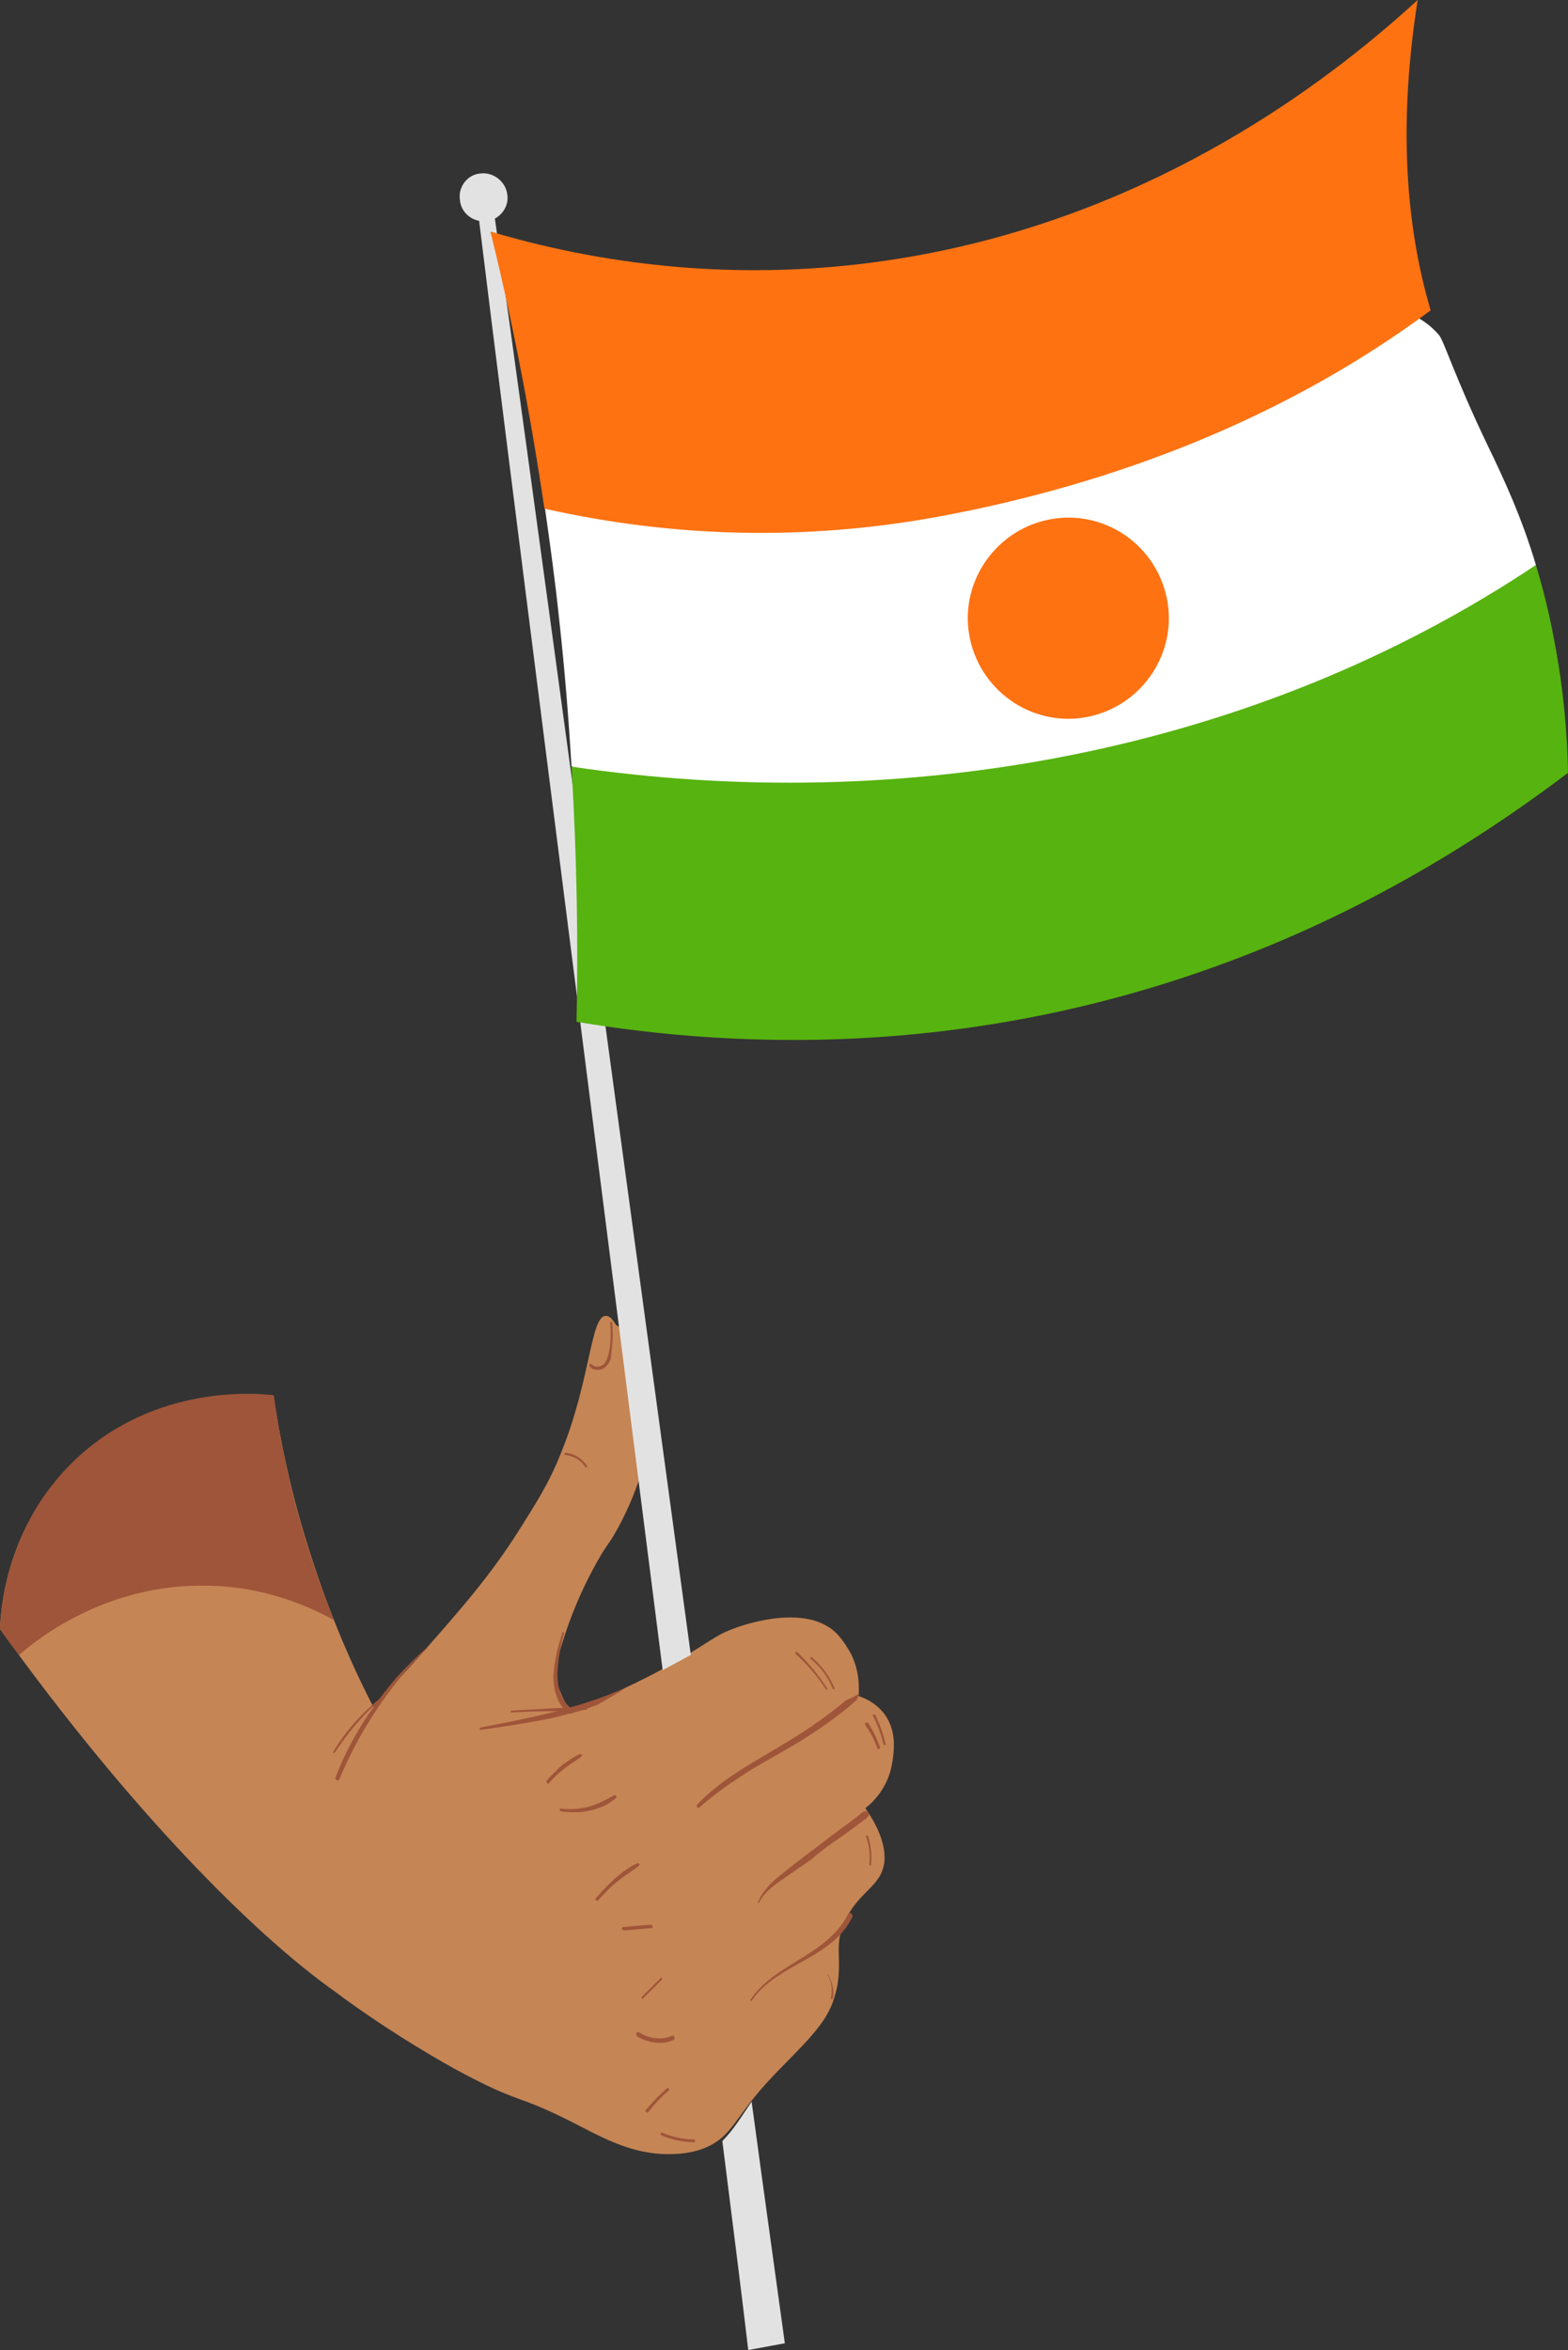 <?xml version="1.0" encoding="UTF-8"?><svg xmlns="http://www.w3.org/2000/svg" xmlns:xlink="http://www.w3.org/1999/xlink" height="417.2" preserveAspectRatio="xMidYMid meet" version="1.0" viewBox="0.0 -0.1 278.5 417.2" width="278.5" zoomAndPan="magnify"><rect x="0.0" y="-0.1" width="278.5" height="417.2" fill="#333333" stroke="none"/><g><g id="change1_1"><path d="M13.4,259.1c14.4-13.6,32.7-11.7,35.2-11.4c1.1,7.5,2.8,15.9,5.6,25.1c3.6,11.9,7.9,22,12.1,30.1 c2-2.1,4.9-5.3,8.3-9.1c7.5-8.5,12.4-14.1,17.5-22.1c3-4.8,5.4-8.4,7.6-14c5.2-12.8,5.2-24.2,7.9-24.2c0.4,0,1,0.2,1.8,1.6 c1.4,0.9,2.4,1.9,2.9,2.6c7.1,8.4,2.6,24.4-2.9,34.1c-1.4,2.5-1.5,2.1-3.2,5.1c-4.6,8.1-6.7,15.4-7.9,20.5c0.9,2.2,1.9,4.3,2.8,6.5 c2.4-1,10.4-4.3,16.4-7.6c3-1.7,4.5-2.5,5.5-3.2c3.8-2.3,4.5-3.1,7.9-4.3c2-0.7,12.1-4,17.4,0.8c1.6,1.5,2.6,3.5,2.9,4 c1.5,3.1,1.4,6,1.3,7.4c0.9,0.3,3,1.1,4.6,3.2c2.2,3,1.7,6.5,1.4,8.5c-0.7,4.6-3.5,7.2-4.8,8.2c1.8,2.6,3.6,6,3.4,9.3 c-0.4,4.7-4.6,5.3-7.1,10.9c-1.9,4.3-0.4,6.1-1.3,11.5c0,0-0.2,0.9-0.6,2.2c-1.8,5.9-8.4,10.4-14.1,17.4c-3.8,4.7-4.7,7.4-9,9.1 c-0.8,0.3-2.5,0.9-5.3,1c-6.2,0.3-11.2-2.1-16.4-4.8c-12.3-6.4-10-3.5-22.7-10.4c0,0-10.8-5.9-21.2-13.7C45,343.2,22.9,321,0,289.1 C0.1,286.1,0.9,270.9,13.4,259.1z" fill="#C58555"/></g><g id="change2_1"><path d="M147.2,350.6c0.3,0.7,0.6,1.4,0.7,2.1c0.1,0.4,0.1,0.7,0.1,1c0,0.4,0,0.7-0.1,1c-0.1,0.2-0.4,0.1-0.3-0.1 c0-0.3,0.1-0.6,0.1-1c0-0.3,0-0.7,0-1c-0.1-0.7-0.3-1.3-0.6-2C146.8,350.5,147.1,350.4,147.2,350.6z M149.4,326 c0.8-0.6,1.7-1.2,2.5-1.8c0.4-0.3,0.9-0.7,1.3-1c0.4-0.3,0.9-0.6,1.1-1c0.1-0.3-0.1-0.8-0.5-0.8c-0.5,0.1-0.9,0.4-1.3,0.8 c-0.4,0.3-0.9,0.7-1.3,1c-0.9,0.7-1.8,1.3-2.7,2c-1.8,1.3-3.5,2.7-5.3,4c-1.7,1.3-3.5,2.7-5.2,4.1c-1.4,1.2-2.6,2.5-3.4,4.3 c0,0.1,0.1,0.2,0.2,0.1c0.9-1.8,2.5-3,4.1-4.1c1.7-1.2,3.5-2.4,5.2-3.6C145.8,328.5,147.6,327.2,149.4,326z M123.8,320.3 c-0.2,0.2,0.1,0.7,0.4,0.5c2.8-2.5,6-4.7,9.2-6.7c2.8-1.7,5.8-3.3,8.6-5c2.9-1.8,5.7-3.7,8.4-5.9c0.6-0.5,1.1-0.9,1.6-1.4 c0.1,0,0.2-0.1,0.2-0.2c0,0,0,0,0-0.1c0,0,0,0,0.1-0.1c0,0,0-0.1,0-0.1c0.2-0.3,0.3-0.6,0.4-0.8c-0.8,0.5-1.6,0.9-2.5,1.3 c-3.1,2.6-6.5,5-10,7.1C134.6,312.4,128.4,315.4,123.8,320.3z M153.8,325.9c0.6,1.7,0.8,3.4,0.6,5c0,0.2,0.3,0.3,0.3,0.1 c0.2-1.6,0-3.4-0.5-5.1C154.1,325.7,153.7,325.7,153.8,325.9z M133.3,354.9c-0.1,0.1,0.1,0.3,0.2,0.2c1-1.5,2.3-2.7,3.8-3.8 c4.8-3.5,11.3-5.3,14.1-11.1c0.2-0.4-0.5-1-0.7-0.6c-0.8,1.6-1.9,3-3.2,4.2C143,348,136.8,349.7,133.3,354.9z M108.8,237.9 c0.1-1.1,0-2.2-0.1-3.2c0-0.2-0.3-0.2-0.3,0c0.1,1.7,0.1,3.4-0.2,5.1c-0.2,0.8-0.4,1.8-1.1,2.4c-0.6,0.4-1.5,0.5-2-0.1 c-0.2-0.2-0.6,0-0.4,0.3c0.4,0.7,1.3,0.8,2.1,0.6c0.9-0.3,1.4-1.1,1.7-1.9C108.6,240,108.7,239,108.8,237.9z M104.3,260.2 c-0.8-1.3-2.2-2.2-3.8-2.4c-0.3,0-0.3,0.4-0.1,0.4c1.5,0.2,2.8,0.9,3.6,2.2C104.2,260.5,104.4,260.3,104.3,260.2z M155.1,304.6 c0.8,1.6,1.4,3.2,1.8,4.9c0.1,0.3,0.5,0.3,0.4,0c-0.4-1.7-1-3.4-1.8-5.1C155.3,304.1,154.9,304.3,155.1,304.6z M153.7,306.2 c0.9,1.2,1.6,2.6,2.1,4c0,0.1,0.1,0.2,0.3,0.2c0.1,0,0.2-0.1,0.2-0.3c-0.5-1.5-1.2-2.9-2.1-4.3c-0.1-0.1-0.3-0.1-0.4-0.1 C153.6,305.9,153.6,306.1,153.7,306.2z M146.7,299.8c0.1,0.2,0.4,0,0.2-0.2c-1.5-2.3-3.3-4.5-5.3-6.4c-0.2-0.2-0.5,0.1-0.2,0.4 C143.4,295.4,145.2,297.5,146.7,299.8z M114.7,374.5c-0.2,0.2,0.2,0.6,0.4,0.4c1.1-1.4,2.3-2.7,3.7-3.9c0.2-0.2-0.1-0.5-0.3-0.4 C117.1,371.8,115.9,373.1,114.7,374.5z M144,294.4c1.7,1.4,3.1,3.2,3.9,5.3c0.1,0.2,0.4,0.1,0.3-0.1c-0.8-2.1-2.3-4-4-5.5 C144,294,143.8,294.3,144,294.4z M99.7,321.5c1.8,0.2,3.6,0.2,5.2-0.2c1.7-0.4,3.3-1.1,4.5-2.2c0.2-0.2-0.1-0.7-0.3-0.5 c-1.4,0.8-2.8,1.5-4.3,2c-1.6,0.4-3.3,0.6-5,0.4C99.3,320.8,99.3,321.4,99.7,321.5z M97.1,316c-0.2,0.2,0.2,0.7,0.4,0.5 c0.8-1,1.7-1.8,2.7-2.6c1-0.8,2.1-1.4,3.1-2.2c0.2-0.1-0.1-0.5-0.3-0.4c-1.2,0.5-2.2,1.3-3.2,2C98.8,314.2,97.9,315.1,97.1,316z M110.9,342.6c1.6-0.1,3.2-0.3,4.8-0.4c0.4,0,0.2-0.7-0.2-0.6c-1.6,0.1-3.2,0.3-4.8,0.4C110.3,342,110.5,342.7,110.9,342.6z M85.4,307c3.7-0.5,7.5-1.1,11.2-1.8c1.6-0.3,3.1-0.7,4.6-1.1c0.2,0.1,0.4,0,0.5-0.1c0.6-0.2,1.1-0.3,1.7-0.5 c0.3,0,0.6-0.1,0.8-0.1c0.1,0,0.1-0.1,0.1-0.2c0.6-0.2,1.1-0.4,1.7-0.6c1.8-1,3.5-2,5.2-3.1c-2.2,0.9-4.3,1.8-6.6,2.5 c-1.1,0.4-2.2,0.7-3.3,1c0,0,0,0-0.1,0c-1.6-1.5-2.2-3.7-2.2-5.8c0.1-2.5,0.5-5,1.2-7.4c0-0.2-0.2-0.2-0.3-0.1 c-0.8,2.5-1.5,5.2-1.6,7.9c0,2,0.5,4,1.7,5.5c-0.8,0-1.7,0.1-2.5,0.1c-2.2,0.2-4.5,0.2-6.7,0.4c-0.2,0-0.1,0.3,0.1,0.3 c2.2-0.1,4.4-0.2,6.6-0.2c0.6,0,1.1,0,1.7-0.1c-4.6,1.2-9.2,2.1-13.9,3C85.1,306.7,85.2,307,85.4,307z M105.8,336.9 c-0.2,0.2,0.2,0.6,0.4,0.4c1.1-1.2,2.2-2.4,3.5-3.4c0.6-0.5,1.2-1,1.9-1.4c0.6-0.5,1.3-0.8,1.9-1.4c0.2-0.2,0-0.5-0.3-0.4 c-0.8,0.3-1.4,0.7-2.1,1.2c-0.7,0.5-1.3,1-1.9,1.5C108,334.5,106.9,335.7,105.8,336.9z M117.5,379c1.9,0.8,3.9,1.2,5.8,1.2 c0.3,0,0.2-0.5-0.1-0.5c-1.8,0-3.7-0.4-5.6-1.2C117.3,378.4,117.2,378.9,117.5,379z M59.5,311c2.1-3.2,4.5-6.1,7.3-8.7 c-0.2,0.2-0.3,0.5-0.5,0.7c-2.7,3.8-5,8-6.7,12.4c-0.2,0.5,0.5,0.8,0.7,0.3c1.8-4.3,4-8.4,6.6-12.3c2.6-3.9,5.6-7.7,9-10.9 c0.1-0.1-0.1-0.2-0.1-0.1c-1.8,1.6-3.5,3.3-5.2,5.1c-1.1,1.3-2.2,2.6-3.2,4c-3.2,2.6-6.1,5.8-8.2,9.4C59,311,59.3,311.2,59.5,311z M113.3,361.5c2.1,1.2,4.6,1.4,6.4,0.5c0.3-0.2,0-0.8-0.3-0.7c-1.8,0.8-4,0.6-5.9-0.6C113,360.5,112.8,361.2,113.3,361.5z M114.2,354.7c1.1-1.1,2.3-2.3,3.4-3.4c0.1-0.1-0.1-0.4-0.2-0.3l-3.4,3.4C113.9,354.6,114.1,354.9,114.2,354.7z" fill="#9F5539"/></g><g id="change2_2"><path d="M0,289.1c0.1-3,0.9-18.2,13.4-30.1c14.4-13.6,32.7-11.7,35.2-11.4c1,7,2.5,14.9,5,23.4 c1.7,6,3.7,11.5,5.7,16.5c-4.2-2.3-12.2-6-22.7-6.1c-17.7-0.3-29.9,9.4-33.2,12.3C2.2,292.2,1.1,290.7,0,289.1z" fill="#9F5539"/></g><g id="change3_1"><path d="M133.5,373c2.5,18.5,4.6,33.4,5.9,42.9c-2.2,0.4-4.3,0.8-6.5,1.2c-1-8.5-2.6-21.3-4.6-37.1 C130.3,378,131.8,375.5,133.5,373z M81.7,35.5c0.2,1.9,1.7,3.3,3.4,3.6c4.6,37.8,20.2,159.7,32.6,257.3c1.7-0.9,3.3-1.8,5-2.7 C109.5,196.6,93.2,76,87.9,38.7c1.5-0.8,2.5-2.5,2.2-4.3c-0.3-2.3-2.5-4-4.8-3.7C83,30.9,81.3,33.1,81.7,35.5z" fill="#E2E2E2"/></g><g id="change4_1"><path d="M255.6,59.4c0.9,1.1,2.8,7.4,8.5,19.3c3.1,6.4,6.2,13.1,8.7,21.5c-5.8,7.8-32.3,42-81.3,51.2 c-45.9,8.6-81-10.3-90-15.5c-0.5-8.4-1.2-17.2-2.2-26.2c-0.7-6.7-1.6-13.2-2.5-19.5c30.6-7.9,54.8-14.7,70.2-19.2 C213.7,57.4,244.9,46.7,255.6,59.4z" fill="#FFF"/></g><g id="change5_1"><path d="M96.7,90.2C94,72,90.7,55.5,87.1,41c16.5,4.9,45.5,10.8,80.7,3.3c41.3-8.8,70-31.6,84-44.4 c-3.9,24.7-1.4,42.5,2.3,55.1c-25.3,18.8-55.5,30.7-87.3,36.6C142.9,96,119.4,95.3,96.7,90.2z" fill="#FE7212"/></g><g id="change6_1"><path d="M272.8,100.2c1.2,4,2.3,8.3,3.2,13.1c1.9,9.8,2.4,18.1,2.5,23.8c-13.2,10-29.3,20.3-48.4,28.7 c-52.3,23-99.6,20.2-127.7,15.5c0.3-13.6,0.1-28.9-0.9-45.3C160.2,144.7,222.7,133.7,272.8,100.2z" fill="#57B30F"/></g><g id="change5_2"><path d="M207.2,105.9c2.1,9.6-4.1,19.1-13.7,21.2s-19.1-4.1-21.2-13.7c-2.1-9.6,4.1-19.1,13.7-21.2 C195.7,90.1,205.1,96.3,207.2,105.9z" fill="#FE7212"/></g></g></svg>